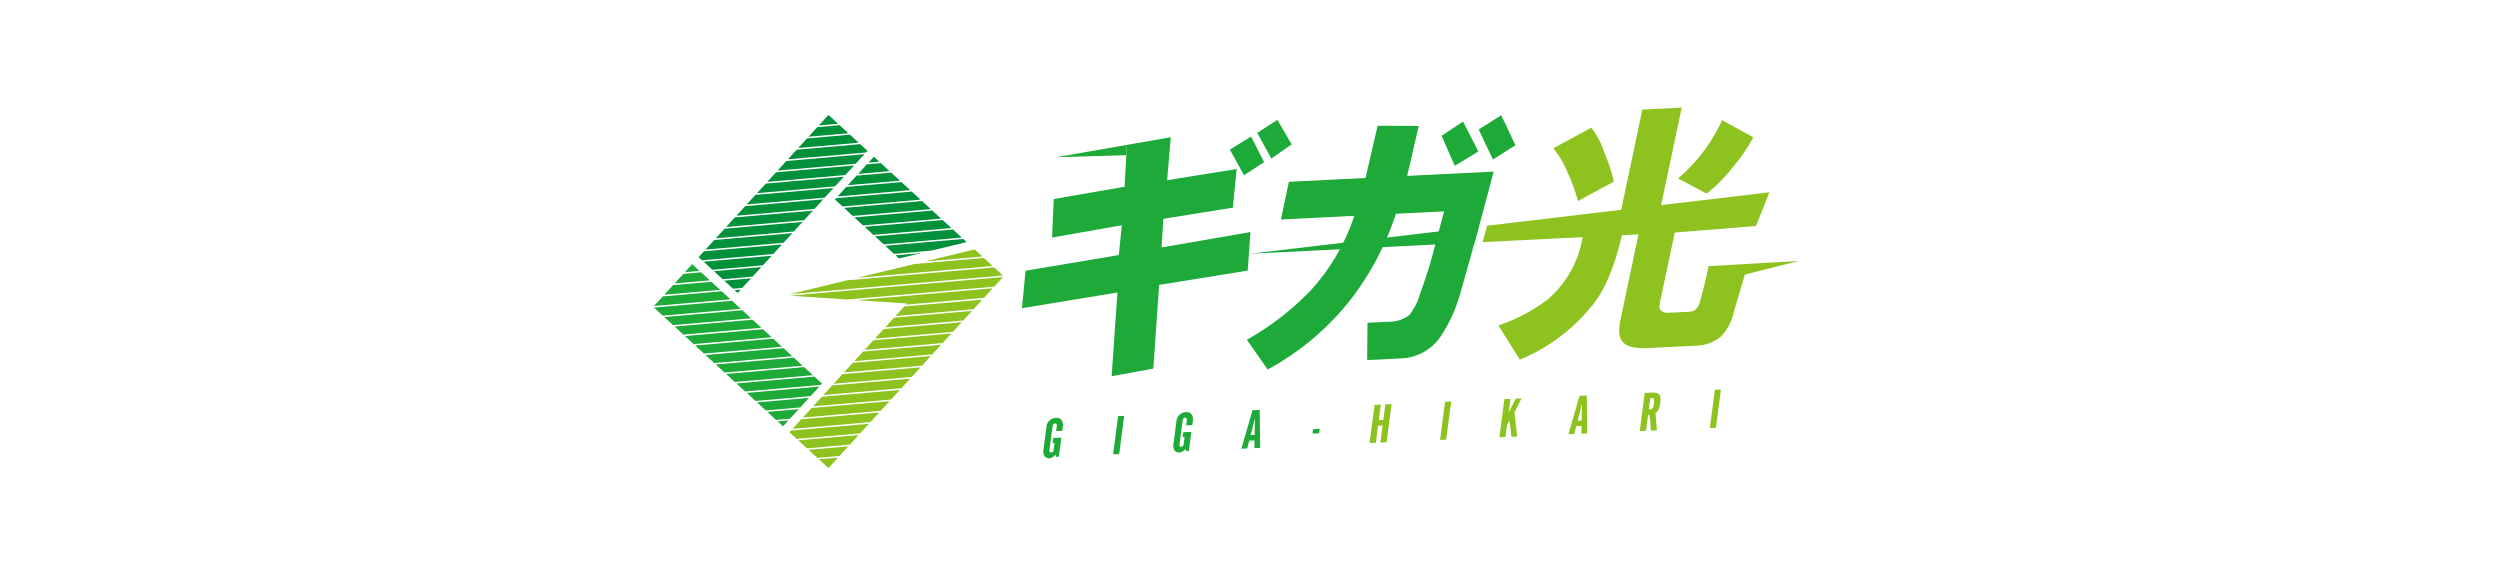 <svg xmlns="http://www.w3.org/2000/svg" width="302" height="68" viewBox="0 0 302 68">
  <g id="Group_552" data-name="Group 552" transform="translate(-36 -5259)">
    <rect id="Rectangle_524" data-name="Rectangle 524" width="302" height="68" transform="translate(36 5259)" fill="#fff"/>
    <g id="Group_543" data-name="Group 543" transform="translate(115 5272)">
      <g id="Group_223" data-name="Group 223" transform="translate(0 0.884)">
        <g id="Group_219" data-name="Group 219" transform="translate(0 18.024)">
          <path id="Path_523" data-name="Path 523" d="M753.4,250.541l1.058.973,6.659-.583,1.057-1.158Z" transform="translate(-742.193 -234.986)" fill="#1eaa39"/>
          <path id="Path_524" data-name="Path 524" d="M750.311,247.688l1.058.973,9.424-.824-1.058-.973Z" transform="translate(-741.597 -234.424)" fill="#1eaa39"/>
          <path id="Path_525" data-name="Path 525" d="M745.683,243.43l1.057.973,9.424-.824-1.057-.973Z" transform="translate(-740.704 -233.602)" fill="#1eaa39"/>
          <path id="Path_526" data-name="Path 526" d="M747.226,244.849l1.058.973,9.424-.824-1.058-.973Z" transform="translate(-741.002 -233.876)" fill="#1eaa39"/>
          <path id="Path_527" data-name="Path 527" d="M748.768,246.269l1.058.973,9.424-.824-1.057-.973Z" transform="translate(-741.299 -234.15)" fill="#1eaa39"/>
          <path id="Path_528" data-name="Path 528" d="M752.911,250.081l9.148-.8.138-.151-.92-.846-9.424.824Z" transform="translate(-741.895 -234.698)" fill="#1eaa39"/>
          <path id="Path_529" data-name="Path 529" d="M756.481,253.484l1.057.973,1.68-.147,1.058-1.158Z" transform="translate(-742.788 -235.638)" fill="#1eaa39"/>
          <path id="Path_530" data-name="Path 530" d="M754.939,252.012l1.058.973,4.169-.365,1.058-1.158Z" transform="translate(-742.49 -235.312)" fill="#1eaa39"/>
          <path id="Path_531" data-name="Path 531" d="M759.329,254.841l-1.305.114.653.6Z" transform="translate(-743.086 -235.964)" fill="#1eaa39"/>
          <path id="Path_532" data-name="Path 532" d="M740.571,236.132l-1.058,1.158,9.236-.808-1.057-.973Z" transform="translate(-739.513 -232.232)" fill="#1eaa39"/>
          <path id="Path_533" data-name="Path 533" d="M743.656,232.857l-1.057,1.158,4.257-.372-1.057-.973Z" transform="translate(-740.108 -231.684)" fill="#1eaa39"/>
          <path id="Path_534" data-name="Path 534" d="M744.141,242.011l1.058.973,9.424-.824-1.058-.973Z" transform="translate(-740.406 -233.328)" fill="#1eaa39"/>
          <path id="Path_535" data-name="Path 535" d="M744.14,232.417l1.768-.155-.884-.814Z" transform="translate(-740.406 -231.448)" fill="#1eaa39"/>
          <path id="Path_536" data-name="Path 536" d="M742.113,234.494l-1.058,1.159,6.747-.59-1.058-.973Z" transform="translate(-739.811 -231.958)" fill="#1eaa39"/>
          <path id="Path_537" data-name="Path 537" d="M742.6,240.591l1.058.973,9.424-.824-1.058-.973Z" transform="translate(-740.109 -233.054)" fill="#1eaa39"/>
          <path id="Path_538" data-name="Path 538" d="M741.056,239.172l1.057.973,9.424-.824-1.058-.973Z" transform="translate(-739.811 -232.78)" fill="#1eaa39"/>
          <path id="Path_539" data-name="Path 539" d="M739.513,237.752l1.058.973,9.424-.824-1.058-.973Z" transform="translate(-739.513 -232.506)" fill="#1eaa39"/>
        </g>
        <g id="Group_220" data-name="Group 220" transform="translate(16.365 16.25)">
          <path id="Path_540" data-name="Path 540" d="M765.935,249.408l-1.057,1.158,9.424-.824,1.057-1.158Z" transform="translate(-760.773 -232.982)" fill="#8dc21f"/>
          <path id="Path_541" data-name="Path 541" d="M767.477,247.719l-.92,1.008h0l-.138.151,9.424-.824,1.058-1.159Z" transform="translate(-761.071 -232.656)" fill="#8dc21f"/>
          <path id="Path_542" data-name="Path 542" d="M769.02,246.029l-1.058,1.158,9.424-.824,1.058-1.158Z" transform="translate(-761.369 -232.33)" fill="#8dc21f"/>
          <path id="Path_543" data-name="Path 543" d="M772.1,242.651l-1.058,1.158,9.424-.824,1.058-1.158Z" transform="translate(-761.964 -231.678)" fill="#8dc21f"/>
          <path id="Path_544" data-name="Path 544" d="M770.562,244.34,769.5,245.5l9.424-.824,1.058-1.158Z" transform="translate(-761.667 -232.004)" fill="#8dc21f"/>
          <path id="Path_545" data-name="Path 545" d="M761.109,257.668l1.058.973,5.183-.453,1.058-1.158Z" transform="translate(-760.046 -234.613)" fill="#8dc21f"/>
          <path id="Path_546" data-name="Path 546" d="M766.4,259.878l1.058-1.158-4.808.421,1.058.973Z" transform="translate(-760.344 -234.939)" fill="#8dc21f"/>
          <path id="Path_547" data-name="Path 547" d="M761.307,254.476l-1.058,1.158,9.424-.824,1.058-1.158Z" transform="translate(-759.88 -233.961)" fill="#8dc21f"/>
          <path id="Path_548" data-name="Path 548" d="M762.849,252.787l-1.057,1.158,9.424-.824,1.057-1.158Z" transform="translate(-760.178 -233.635)" fill="#8dc21f"/>
          <path id="Path_549" data-name="Path 549" d="M759.974,256.165l-.182.2.876.806,7.673-.671,1.057-1.158Z" transform="translate(-759.792 -234.287)" fill="#8dc21f"/>
          <path id="Path_550" data-name="Path 550" d="M764.392,251.1l-1.058,1.158,9.424-.824,1.058-1.159Z" transform="translate(-760.476 -233.308)" fill="#8dc21f"/>
          <path id="Path_551" data-name="Path 551" d="M786.29,231.494l-1.058-.973-8.4.735-6.918,1.671Z" transform="translate(-761.746 -229.496)" fill="#8dc21f"/>
          <path id="Path_552" data-name="Path 552" d="M785.587,232.913l-.2-.182-.86-.791L766.746,233.5l-6.916,1.671Z" transform="translate(-759.799 -229.77)" fill="#8dc21f"/>
          <path id="Path_553" data-name="Path 553" d="M786.992,230.1l-.927-.853-6.06,1.464Z" transform="translate(-763.694 -229.251)" fill="#8dc21f"/>
          <path id="Path_554" data-name="Path 554" d="M764.194,260.612l1.159,1.067,1.159-1.27Z" transform="translate(-760.642 -235.265)" fill="#8dc21f"/>
          <path id="Path_555" data-name="Path 555" d="M791.832,233.223v.053l.026-.029Z" transform="translate(-765.977 -230.017)" fill="#8dc21f"/>
          <path id="Path_556" data-name="Path 556" d="M775.19,239.272l-1.058,1.158,9.424-.825,1.058-1.158Z" transform="translate(-762.56 -231.026)" fill="#8dc21f"/>
          <path id="Path_557" data-name="Path 557" d="M773.647,240.962l-1.058,1.158,9.424-.824,1.057-1.158Z" transform="translate(-762.262 -231.352)" fill="#8dc21f"/>
          <path id="Path_558" data-name="Path 558" d="M776.733,237.583l-1.058,1.159,9.424-.824,1.058-1.158Z" transform="translate(-762.858 -230.7)" fill="#8dc21f"/>
          <path id="Path_559" data-name="Path 559" d="M769.9,236.5l6.038.4-.133.145,9.424-.824,1.057-1.158Z" transform="translate(-761.743 -230.374)" fill="#8dc21f"/>
          <path id="Path_560" data-name="Path 560" d="M759.829,235.633l6.906.462,17.795-1.557,1.058-1.158Z" transform="translate(-759.799 -230.048)" fill="#8dc21f"/>
        </g>
        <g id="Group_221" data-name="Group 221" transform="translate(21.851 5.048)">
          <path id="Path_561" data-name="Path 561" d="M771.047,225.667l1.057.973,9.423-.824-1.057-.973Z" transform="translate(-767.45 -217.198)" fill="#00913a"/>
          <path id="Path_562" data-name="Path 562" d="M775.19,229.48l4.538-.4,4.237-1.024-.41-.377-9.424.824Z" transform="translate(-768.046 -217.746)" fill="#00913a"/>
          <path id="Path_563" data-name="Path 563" d="M769.5,224.248l1.058.973,9.424-.824-1.058-.973Z" transform="translate(-767.153 -216.924)" fill="#00913a"/>
          <path id="Path_564" data-name="Path 564" d="M772.59,227.087l1.058.973,9.424-.824-1.058-.973Z" transform="translate(-767.748 -217.472)" fill="#00913a"/>
          <path id="Path_565" data-name="Path 565" d="M778.8,229.784l-3.128.274.415.382Z" transform="translate(-768.344 -218.151)" fill="#00913a"/>
          <path id="Path_566" data-name="Path 566" d="M768.05,219.748l-1.058,1.158,8.774-.768-1.058-.973Z" transform="translate(-766.668 -216.102)" fill="#00913a"/>
          <path id="Path_567" data-name="Path 567" d="M771.62,216.084l1.305-.114-.653-.6Z" transform="translate(-767.561 -215.369)" fill="#00913a"/>
          <path id="Path_568" data-name="Path 568" d="M771.135,216.473l-1.058,1.158,3.795-.332-1.058-.973Z" transform="translate(-767.263 -215.554)" fill="#00913a"/>
          <path id="Path_569" data-name="Path 569" d="M766.728,221.385l-.138.151.92.847,9.424-.824-1.058-.973Z" transform="translate(-766.59 -216.376)" fill="#00913a"/>
          <path id="Path_570" data-name="Path 570" d="M769.593,218.111l-1.057,1.158,6.284-.55-1.058-.973Z" transform="translate(-766.966 -215.828)" fill="#00913a"/>
          <path id="Path_571" data-name="Path 571" d="M767.962,222.829l1.057.973,9.424-.824L777.386,222Z" transform="translate(-766.855 -216.65)" fill="#00913a"/>
        </g>
        <g id="Group_222" data-name="Group 222" transform="translate(5.393)">
          <path id="Path_572" data-name="Path 572" d="M752.321,235.259l-.754.066.377.347Z" transform="translate(-747.232 -214.16)" fill="#00913a"/>
          <path id="Path_573" data-name="Path 573" d="M748.482,232.382l1.057.973,3.618-.316,1.057-1.158Z" transform="translate(-746.637 -213.508)" fill="#00913a"/>
          <path id="Path_574" data-name="Path 574" d="M746.84,229.326l-.645.706.413.38,8.6-.752,1.058-1.158Z" transform="translate(-746.195 -212.856)" fill="#00913a"/>
          <path id="Path_575" data-name="Path 575" d="M750.024,233.853l1.058.973,1.128-.1,1.058-1.158Z" transform="translate(-746.934 -213.834)" fill="#00913a"/>
          <path id="Path_576" data-name="Path 576" d="M746.939,230.91l1.058.973,6.107-.534,1.058-1.158Z" transform="translate(-746.339 -213.182)" fill="#00913a"/>
          <path id="Path_577" data-name="Path 577" d="M766.513,210.18l-1.159-1.067-1.159,1.27Z" transform="translate(-749.669 -209.113)" fill="#00913a"/>
          <path id="Path_578" data-name="Path 578" d="M752.911,222.569l-1.058,1.158,9.424-.824.92-1.008.138-.151Z" transform="translate(-747.287 -211.551)" fill="#00913a"/>
          <path id="Path_579" data-name="Path 579" d="M759.566,215.317l9.424-.824.182-.2-.876-.806-7.672.671Z" transform="translate(-748.776 -209.958)" fill="#00913a"/>
          <path id="Path_580" data-name="Path 580" d="M762.166,212.522l-1.057,1.158,7.3-.638-1.057-.973Z" transform="translate(-749.074 -209.684)" fill="#00913a"/>
          <path id="Path_581" data-name="Path 581" d="M748.283,227.637l-1.057,1.158,9.424-.824,1.057-1.158Z" transform="translate(-746.394 -212.53)" fill="#00913a"/>
          <path id="Path_582" data-name="Path 582" d="M756,219.19l-1.058,1.158,9.424-.824,1.057-1.158Z" transform="translate(-747.883 -210.899)" fill="#00913a"/>
          <path id="Path_583" data-name="Path 583" d="M757.539,217.5l-1.058,1.158,9.424-.824,1.058-1.158Z" transform="translate(-748.181 -210.573)" fill="#00913a"/>
          <path id="Path_584" data-name="Path 584" d="M763.709,210.884l-1.058,1.158,4.809-.421-1.058-.973Z" transform="translate(-749.372 -209.41)" fill="#00913a"/>
          <path id="Path_585" data-name="Path 585" d="M759.081,215.812l-1.058,1.158,9.424-.824,1.057-1.158Z" transform="translate(-748.479 -210.247)" fill="#00913a"/>
          <path id="Path_586" data-name="Path 586" d="M749.826,225.947l-1.058,1.158,9.424-.824,1.058-1.158Z" transform="translate(-746.692 -212.204)" fill="#00913a"/>
          <path id="Path_587" data-name="Path 587" d="M754.454,220.879l-1.058,1.158,9.424-.824,1.058-1.158Z" transform="translate(-747.585 -211.225)" fill="#00913a"/>
          <path id="Path_588" data-name="Path 588" d="M751.368,224.258l-1.057,1.158,9.424-.824,1.058-1.158Z" transform="translate(-746.99 -211.878)" fill="#00913a"/>
        </g>
      </g>
      <g id="Group_226" data-name="Group 226" transform="translate(44.456)">
        <path id="Path_589" data-name="Path 589" d="M856.377,225.837l-27.686,3.275,27.161-1.357Z" transform="translate(-801.183 -211.458)" fill="#1eaa39"/>
        <path id="Path_590" data-name="Path 590" d="M795.035,228.07l11.261-1.888.367-3.6-8.427,1.482.2-4.651,8.56-1.489.282-5.053,5.3-.928-.441,5.194,8.4-1.348-.461,4.664-8.4,1.348-.206,3.458L822.2,223.4l-.329,4.658-10.7,1.729L810.47,239.9l-5.035.914.695-10.112L794.6,232.6Zm24.682-14.626,2.56-1.587,1.57,3.1-2.427,1.58Zm3.305-2.021,2.427-1.579,1.731,2.963-2.456,1.714Z" transform="translate(-794.603 -208.37)" fill="#1eaa39"/>
        <path id="Path_591" data-name="Path 591" d="M828.267,236.281a33.215,33.215,0,0,0,7.83-6.093,24.922,24.922,0,0,0,5.145-8.876l-8.862.443.962-4.557,9.258-.462,1.462-6.306,4.969.017-1.4,6.038,10.449-.522q-2.009,7.659-3.981,14.52a18.17,18.17,0,0,1-2.265,5.152,6.037,6.037,0,0,1-4.8,2.892l-4.233.211.035-4.51,2.513-.126a4.086,4.086,0,0,0,2.523-.789,7.417,7.417,0,0,0,1.359-2.719q.907-2.433,1.576-4.985l1.282-4.838-5.82.291a34.346,34.346,0,0,1-5.456,10.35,32.192,32.192,0,0,1-10.031,8.457Zm23.524-24.646,2.589-1.72,1.853,3.62-2.852,1.733Zm4.479-.754,2.72-1.727,1.721,3.626-2.72,1.727Z" transform="translate(-801.101 -208.237)" fill="#1eaa39"/>
        <g id="Group_224" data-name="Group 224" transform="translate(55.646)">
          <path id="Path_592" data-name="Path 592" d="M877.114,219.883l4.333-2.348a19.894,19.894,0,0,0-1.127-3.455,10.2,10.2,0,0,0-1.583-3.056l-4.609,2.488a11.172,11.172,0,0,1,1.734,2.923A21.845,21.845,0,0,1,877.114,219.883Z" transform="translate(-865.599 -208.598)" fill="#8dc21f"/>
          <path id="Path_593" data-name="Path 593" d="M896.257,218.762A17.628,17.628,0,0,0,899.4,215.6a19.574,19.574,0,0,0,2.5-3.635l-3.771-2.069a20.066,20.066,0,0,1-5.322,7.038Z" transform="translate(-869.205 -208.38)" fill="#8dc21f"/>
          <path id="Path_594" data-name="Path 594" d="M886.771,223.107l9.8-.786,1.635-4.074-13.084,1.548,2.485-11.776-4.753.237-2.557,12.109L864.1,222.28l-.545,1.987,12.08-.6a12.526,12.526,0,0,1-4.33,7.615,21.113,21.113,0,0,1-5.842,3.05l2.593,4.134a22,22,0,0,0,8.664-6.452q2.312-2.749,3.668-8.585l2-.1-2.167,10.265q-.427,2.026.287,2.744.688.841,3.065.725l5.5-.275a5.148,5.148,0,0,0,3.19-1.037,5.926,5.926,0,0,0,1.615-2.965l1.432-4.869-4.455-.748q-.507,2.409-.981,4.061c-.2.931-.629,1.411-1.3,1.444l-2.5.125q-1.378.068-1.109-1.2Z" transform="translate(-863.559 -208.018)" fill="#8dc21f"/>
        </g>
        <g id="Group_225" data-name="Group 225" transform="translate(2.575 34.059)">
          <path id="Path_595" data-name="Path 595" d="M798.553,259.342c-.387.017-.851-.2-.743-1.023l.354-2.7a1.215,1.215,0,0,1,1.157-1.171c.6-.026.918.412.83,1.083l-.065.493-.743.033.071-.538c.018-.134.058-.4-.2-.386-.19.009-.27.139-.306.407l-.364,2.77c-.027.211-.012.338.191.329.261-.011.3-.229.311-.351l.106-.813-.235.01.08-.6.977-.043-.3,2.309-.319.015-.1-.282A1.055,1.055,0,0,1,798.553,259.342Z" transform="translate(-797.794 -251.039)" fill="#1eaa39"/>
          <path id="Path_596" data-name="Path 596" d="M808.242,258.81l.605-4.613.736-.033-.605,4.613Z" transform="translate(-799.811 -250.985)" fill="#1eaa39"/>
          <path id="Path_597" data-name="Path 597" d="M818.018,258.483c-.387.017-.851-.2-.744-1.022l.354-2.7a1.215,1.215,0,0,1,1.157-1.17c.6-.027.918.411.83,1.083l-.065.493-.742.032.071-.537c.018-.135.058-.4-.2-.386-.19.008-.271.139-.306.408l-.364,2.77c-.028.211-.012.337.191.328.26-.011.3-.228.311-.35l.107-.813-.235.01.079-.6.977-.043-.3,2.31-.318.014-.1-.282A1.053,1.053,0,0,1,818.018,258.483Z" transform="translate(-801.552 -250.874)" fill="#1eaa39"/>
          <path id="Path_598" data-name="Path 598" d="M827.447,257.953l1.341-4.645.876-.039.048,4.584-.7.031.021-.929-.647.028-.231.939Zm1.644-3.686-.526,2.046.482-.021Z" transform="translate(-803.518 -250.812)" fill="#1eaa39"/>
          <path id="Path_599" data-name="Path 599" d="M838.089,256.678l.071-.537.805-.036-.071.537Z" transform="translate(-805.572 -251.359)" fill="#1eaa39"/>
          <path id="Path_600" data-name="Path 600" d="M846.636,257.1l.605-4.613.755-.033-.247,1.88.546-.024.247-1.88.755-.033-.605,4.612-.755.034.27-2.061-.546.024-.27,2.061Z" transform="translate(-807.222 -250.644)" fill="#8dc21f"/>
          <path id="Path_601" data-name="Path 601" d="M857.19,256.65l.605-4.612.737-.033-.605,4.613Z" transform="translate(-809.259 -250.568)" fill="#8dc21f"/>
          <path id="Path_602" data-name="Path 602" d="M866.069,256.245l.605-4.613.73-.032-.22,1.676.861-1.7.692-.031-.848,1.7.326,2.905-.693.031-.226-1.987-.305.554-.192,1.465Z" transform="translate(-810.973 -250.478)" fill="#8dc21f"/>
          <path id="Path_603" data-name="Path 603" d="M876.4,255.794l1.342-4.645.876-.039.048,4.584-.7.031.021-.93-.647.029-.231.938Zm1.645-3.685-.528,2.046.483-.021Z" transform="translate(-812.967 -250.395)" fill="#8dc21f"/>
          <path id="Path_604" data-name="Path 604" d="M887.076,255.33l.605-4.613.813-.035c.813-.036,1.211.093,1.062,1.231-.114.87-.379,1.1-.58,1.252l.181,2.072-.716.031-.17-1.888-.19.009-.249,1.907Zm1.276-4.007-.182,1.388.127,0c.343-.015.432-.216.493-.683.071-.543.025-.72-.324-.7Z" transform="translate(-815.028 -250.311)" fill="#8dc21f"/>
          <path id="Path_605" data-name="Path 605" d="M897.575,254.869l.605-4.613.736-.032-.605,4.613Z" transform="translate(-817.055 -250.224)" fill="#8dc21f"/>
        </g>
        <path id="Path_606" data-name="Path 606" d="M799.7,215.086l8.559-1.489-.052,1.243Z" transform="translate(-795.586 -209.095)" fill="#1eaa39"/>
        <path id="Path_607" data-name="Path 607" d="M908.256,230.972l-10.972,2.771.091-2.146Z" transform="translate(-814.423 -212.449)" fill="#8dc21f"/>
      </g>
    </g>
  </g>
</svg>
